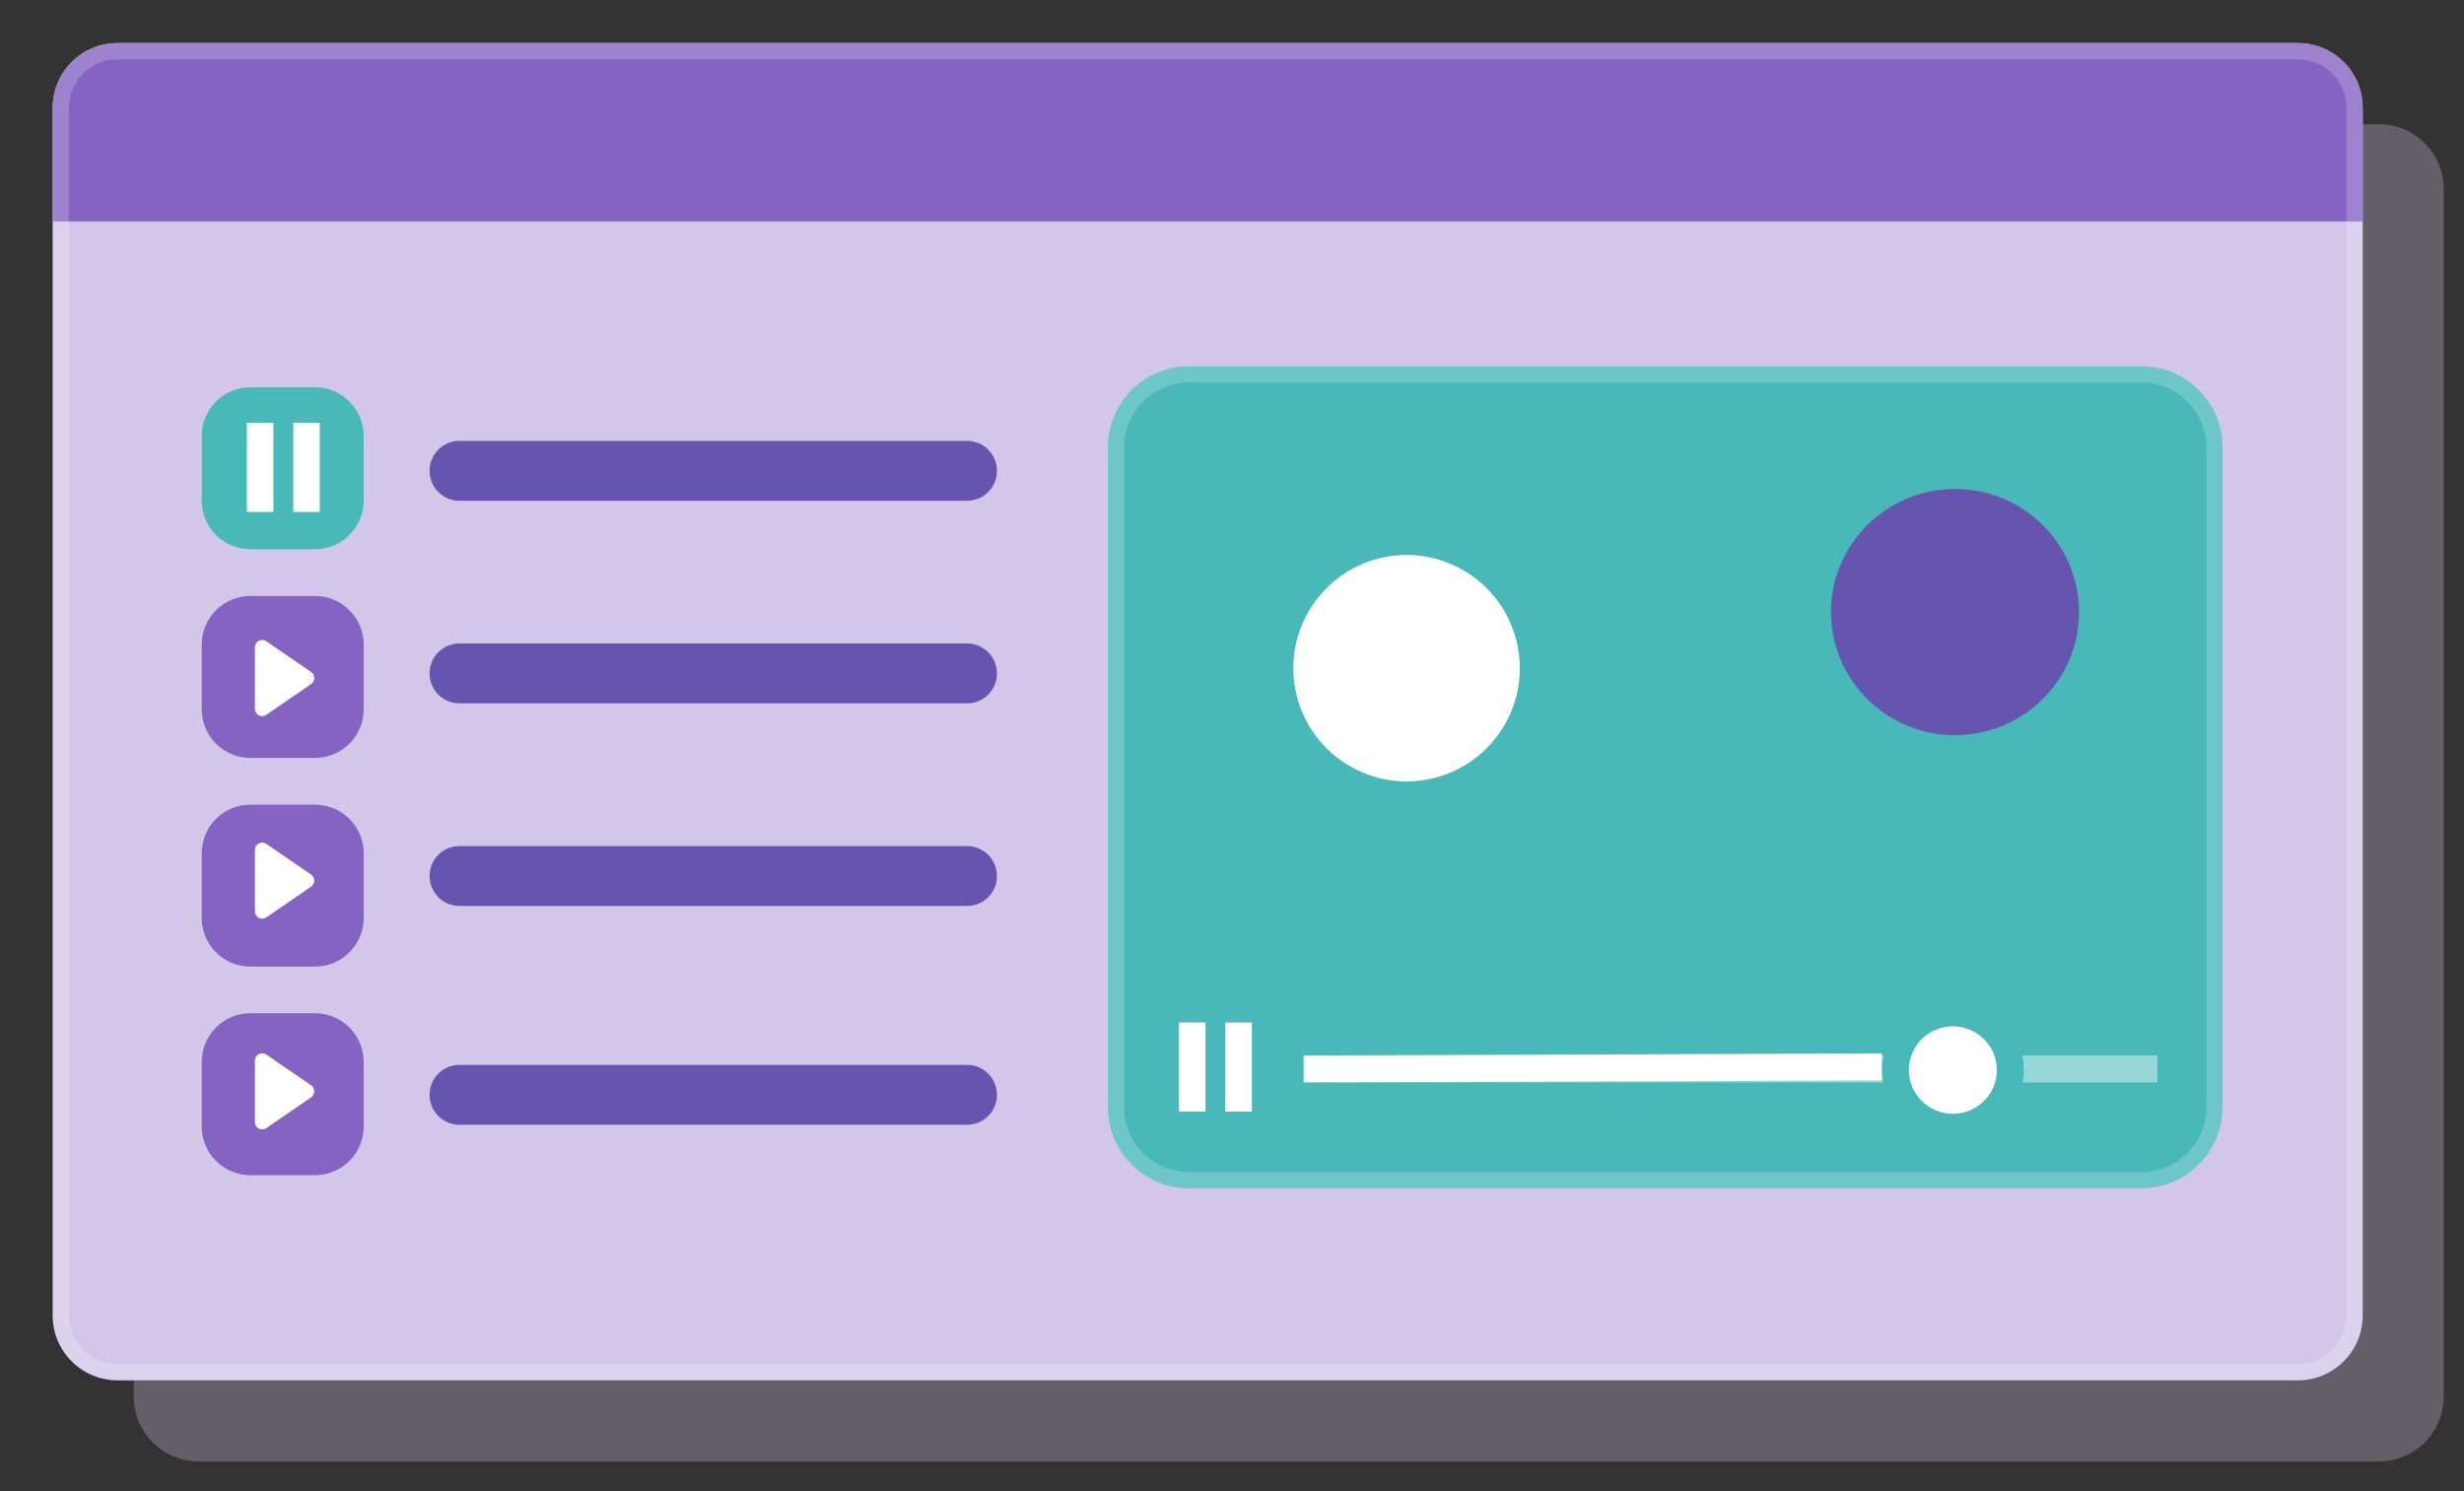 <?xml version="1.0" encoding="utf-8"?>
<!-- Generator: Adobe Illustrator 26.5.0, SVG Export Plug-In . SVG Version: 6.00 Build 0)  -->
<svg version="1.1" id="Layer_1" xmlns="http://www.w3.org/2000/svg" xmlns:xlink="http://www.w3.org/1999/xlink" x="0px" y="0px"
	 viewBox="0 0 304 184" style="enable-background:new 0 0 304 184;" xml:space="preserve">
<rect x="0" y="0" width="304" height="184" fill="#333333" stroke="none"/>
<style type="text/css">
	.st0{opacity:0.3;}
	.st1{fill-rule:evenodd;clip-rule:evenodd;fill:#D2C7E9;}
	.st2{opacity:0.2;}
	.st3{fill:#FFFFFF;}
	.st4{fill-rule:evenodd;clip-rule:evenodd;fill:#8463C2;}
	.st5{fill-rule:evenodd;clip-rule:evenodd;fill:#49B8B9;}
	.st6{fill-rule:evenodd;clip-rule:evenodd;fill:#6655AE;}
	.st7{fill-rule:evenodd;clip-rule:evenodd;fill:#FFFFFF;}
	.st8{opacity:0.436;fill:none;stroke:#FFFFFF;stroke-width:3.326;stroke-linecap:square;enable-background:new    ;}
	.st9{fill:none;stroke:#FFFFFF;stroke-width:3.326;stroke-linecap:square;}
	.st10{fill-rule:evenodd;clip-rule:evenodd;fill:#FFFFFF;stroke:#49B8B9;stroke-width:3.326;}
	.st11{opacity:0.2;fill:#FFFFFF;enable-background:new    ;}
</style>
<g id="Rectangle_00000039111029321519528770000014085826756891168187_" class="st0">
	<path class="st1" d="M24.5,15.33h269c4.42,0,8,3.58,8,8v149c0,4.42-3.58,8-8,8h-269c-4.42,0-8-3.58-8-8v-149
		C16.5,18.91,20.08,15.33,24.5,15.33z"/>
</g>
<g id="Rectangle">
	<path class="st1" d="M14.5,5.32h269c4.42,0,8,3.58,8,8v149c0,4.42-3.58,8-8,8h-269c-4.42,0-8-3.58-8-8v-149
		C6.5,8.91,10.08,5.32,14.5,5.32z"/>
	<g class="st2">
		<path class="st3" d="M283.5,7.32c3.31,0,6,2.69,6,6v149c0,3.31-2.69,6-6,6h-269c-3.31,0-6-2.69-6-6v-149c0-3.31,2.69-6,6-6
			L283.5,7.32 M283.5,5.32h-269c-4.42,0-8,3.58-8,8v149c0,4.42,3.58,8,8,8h269c4.42,0,8-3.58,8-8v-149
			C291.5,8.91,287.92,5.32,283.5,5.32L283.5,5.32z"/>
	</g>
</g>
<path id="Rectangle_00000134943496680244247480000014263061823357430939_" class="st4" d="M14.5,5.32h269c4.42,0,8,3.58,8,8v14l0,0
	H6.5v-14C6.5,8.91,10.08,5.32,14.5,5.32z"/>
<path id="Rectangle_00000148659363462498034860000012121189739310181274_" class="st5" d="M30.89,47.79h7.98c3.31,0,6,2.69,6,6v7.98
	c0,3.31-2.69,6-6,6h-7.98c-3.31,0-6-2.69-6-6v-7.98C24.89,50.48,27.58,47.79,30.89,47.79z"/>
<path id="Rectangle_00000104708044970549296840000001443324059409700242_" class="st6" d="M56.68,54.4h62.64
	c2.03,0,3.68,1.65,3.68,3.68v0.03c0,2.03-1.65,3.68-3.68,3.68H56.68c-2.03,0-3.68-1.65-3.68-3.68v-0.03
	C53,56.05,54.65,54.4,56.68,54.4z"/>
<path id="Rectangle_00000092436915135857470760000014200538524237089961_" class="st6" d="M56.68,79.4h62.64
	c2.03,0,3.68,1.65,3.68,3.68v0.03c0,2.03-1.65,3.68-3.68,3.68H56.68c-2.03,0-3.68-1.65-3.68-3.68v-0.03
	C53,81.05,54.65,79.4,56.68,79.4z"/>
<path id="Rectangle_00000031181529332302930220000016516528883572147111_" class="st6" d="M56.68,104.4h62.64
	c2.03,0,3.68,1.65,3.68,3.68v0.03c0,2.03-1.65,3.68-3.68,3.68H56.68c-2.03,0-3.68-1.65-3.68-3.68v-0.03
	C53,106.05,54.65,104.4,56.68,104.4z"/>
<path id="Rectangle_00000092458373263885585770000013920488601211761052_" class="st6" d="M56.68,131.4h62.64
	c2.03,0,3.68,1.65,3.68,3.68v0.03c0,2.03-1.65,3.68-3.68,3.68H56.68c-2.03,0-3.68-1.65-3.68-3.68v-0.03
	C53,133.05,54.65,131.4,56.68,131.4z"/>
<path id="Rectangle-Copy-3" class="st4" d="M30.89,73.54h7.98c3.31,0,6,2.69,6,6v7.98c0,3.31-2.69,6-6,6h-7.98c-3.31,0-6-2.69-6-6
	v-7.98C24.89,76.23,27.58,73.54,30.89,73.54z"/>
<path id="Rectangle-Copy-12" class="st4" d="M30.89,99.29h7.98c3.31,0,6,2.69,6,6v7.98c0,3.31-2.69,6-6,6h-7.98c-3.31,0-6-2.69-6-6
	v-7.98C24.89,101.97,27.58,99.29,30.89,99.29z"/>
<path id="Rectangle-Copy-14" class="st4" d="M30.89,125.03h7.98c3.31,0,6,2.69,6,6v7.98c0,3.31-2.69,6-6,6h-7.98c-3.31,0-6-2.69-6-6
	v-7.98C24.89,127.72,27.58,125.03,30.89,125.03z"/>
<g id="Rectangle_00000093173416844042125730000011373592915404511108_">
	<path class="st5" d="M146.69,45.2H264.2c5.52,0,10,4.48,10,10v81.42c0,5.52-4.48,10-10,10H146.69c-5.52,0-10-4.48-10-10V55.2
		C136.69,49.67,141.17,45.2,146.69,45.2z"/>
	<g class="st2">
		<path class="st3" d="M264.21,47.2c4.41,0,8,3.59,8,8v81.42c0,4.41-3.59,8-8,8H146.69c-4.41,0-8-3.59-8-8V55.2c0-4.41,3.59-8,8-8
			H264.21 M264.21,45.2H146.69c-5.52,0-10,4.48-10,10v81.42c0,5.52,4.48,10,10,10H264.2c5.52,0,10-4.48,10-10V55.2
			C274.21,49.67,269.73,45.2,264.21,45.2L264.21,45.2z"/>
	</g>
</g>
<path id="Triangle-Copy" class="st7" d="M38.38,84.41l-5.52,3.79c-0.41,0.28-0.97,0.18-1.25-0.23c-0.1-0.15-0.16-0.33-0.16-0.51
	v-7.59c0-0.5,0.4-0.9,0.9-0.9c0.18,0,0.36,0.06,0.51,0.16l5.52,3.79c0.41,0.28,0.51,0.84,0.23,1.25
	C38.55,84.27,38.47,84.35,38.38,84.41z"/>
<path id="Triangle-Copy_00000021113256209452577430000002716733738736471998_" class="st7" d="M38.38,109.41l-5.52,3.79
	c-0.41,0.28-0.97,0.18-1.25-0.23c-0.1-0.15-0.16-0.33-0.16-0.51v-7.59c0-0.5,0.4-0.9,0.9-0.9c0.18,0,0.36,0.06,0.51,0.16l5.52,3.79
	c0.41,0.28,0.51,0.84,0.23,1.25C38.55,109.27,38.47,109.35,38.38,109.41z"/>
<path id="Triangle-Copy_00000147207788561912379770000001085685171172278963_" class="st7" d="M38.38,135.41l-5.52,3.79
	c-0.41,0.28-0.97,0.18-1.25-0.23c-0.1-0.15-0.16-0.33-0.16-0.51v-7.59c0-0.5,0.4-0.9,0.9-0.9c0.18,0,0.36,0.06,0.51,0.16l5.52,3.79
	c0.41,0.28,0.51,0.84,0.23,1.25C38.55,135.27,38.47,135.35,38.38,135.41z"/>
<rect id="Rectangle_00000132066290477428587750000016803355088840458131_" x="145.46" y="126.17" class="st7" width="3.27" height="11"/>
<rect id="Rectangle_00000057106124890409726040000007975882354800146847_" x="151.18" y="126.17" class="st7" width="3.27" height="11"/>
<rect id="Rectangle_00000152960798213641236180000004309778267457410720_" x="30.46" y="52.17" class="st7" width="3.27" height="11"/>
<rect id="Rectangle_00000075861069610625472750000008975698769269505923_" x="36.18" y="52.17" class="st7" width="3.27" height="11"/>
<line id="Line" class="st8" x1="166.5" y1="131.9" x2="264.5" y2="131.9"/>
<line id="Line_00000047020866337131065900000002985225171000160916_" class="st9" x1="162.5" y1="131.9" x2="230.52" y2="131.65"/>
<ellipse id="Oval" class="st10" cx="240.94" cy="132.04" rx="7.09" ry="7.06"/>
<g id="Group-31" transform="translate(150.664, 55.015)">
	
		<g id="Group-32" transform="translate(16.378, 22.109) rotate(-11) translate(-16.378, -22.109) translate(2.409, 8.139)">
		<circle id="Oval_00000083052431250542497280000012656788371759721137_" class="st7" cx="19.33" cy="20.44" r="13.97"/>
	</g>
	<ellipse id="Oval-Copy" class="st6" cx="90.54" cy="20.51" rx="15.3" ry="15.19"/>
</g>
<path class="st11" d="M8.5,27.32v-14c0-3.31,2.69-6,6-6h269c3.31,0,6,2.69,6,6v14h2v-14c0-4.42-3.58-8-8-8h-269c-4.42,0-8,3.58-8,8
	v14H8.5z"/>
</svg>
